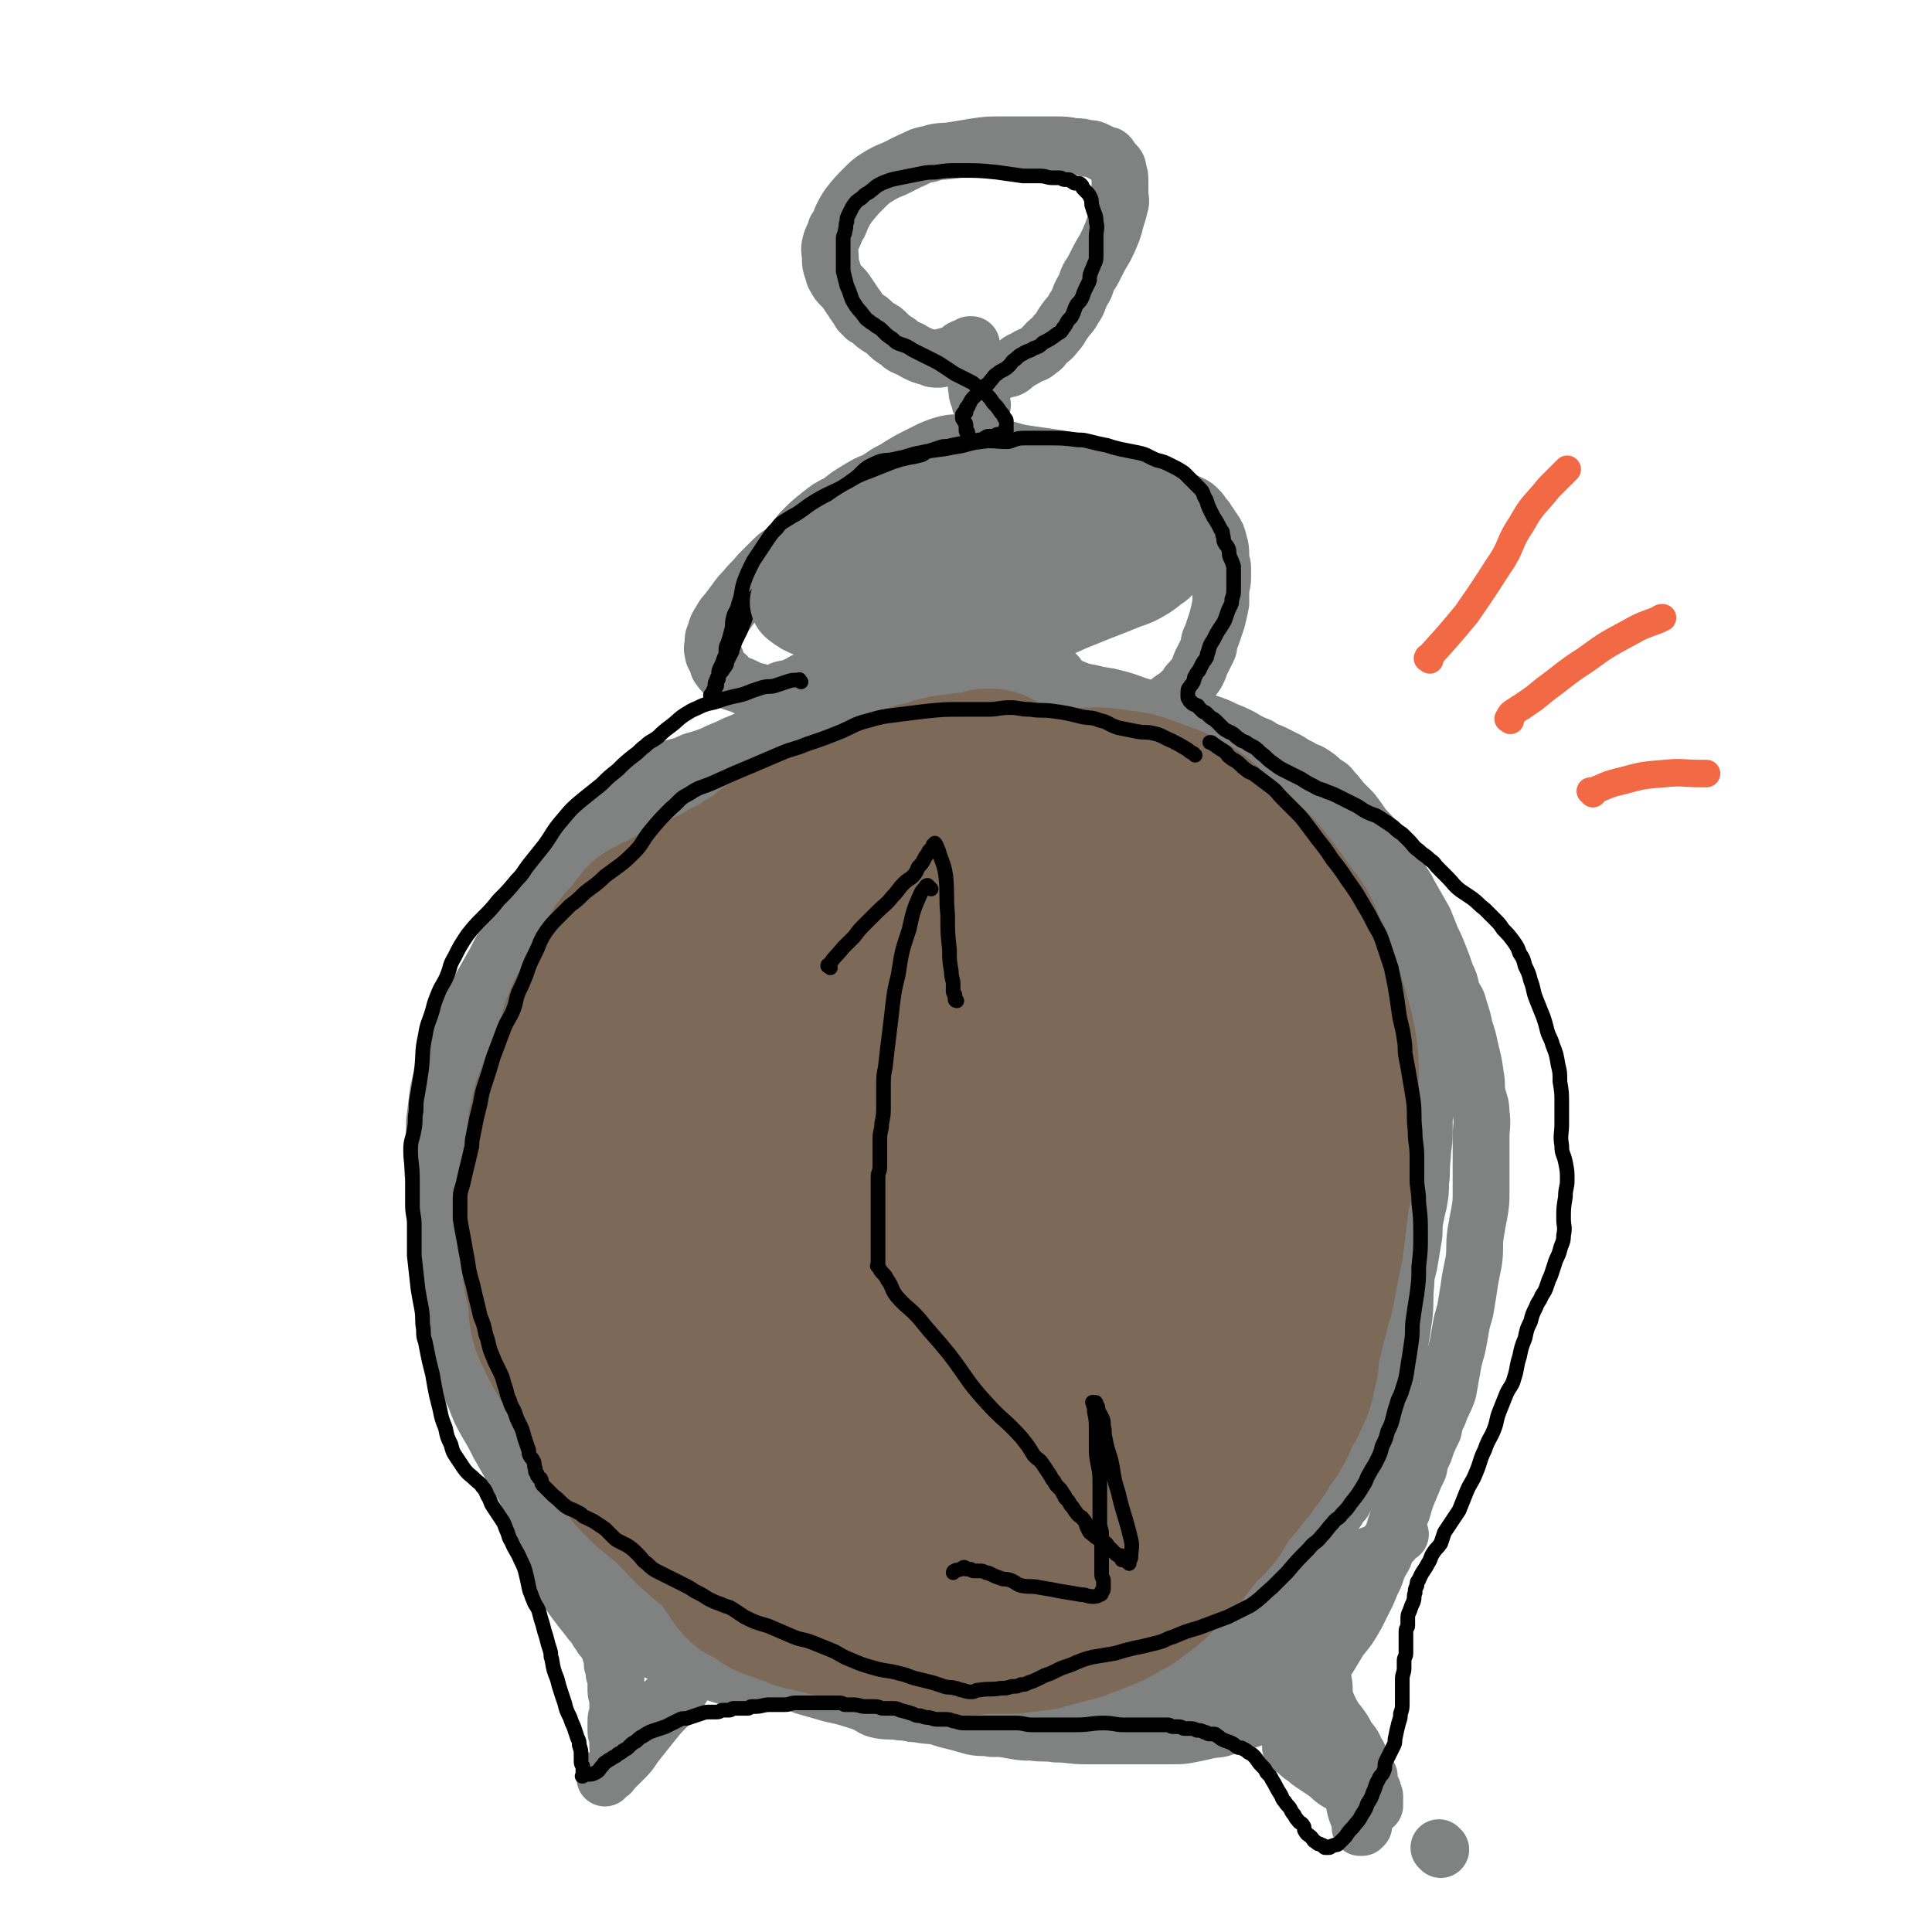 <svg viewBox='0 0 1054 1054' version='1.1' xmlns='http://www.w3.org/2000/svg' xmlns:xlink='http://www.w3.org/1999/xlink'><g fill='none' stroke='#808282' stroke-width='31' stroke-linecap='round' stroke-linejoin='round'><path d='M541,364c-1,-1 -1,-1 -1,-1 -1,-1 0,0 0,0 0,0 0,0 0,0 0,0 0,0 0,0 -1,-1 0,0 0,0 1,0 1,0 2,0 5,1 5,1 11,2 7,2 8,2 15,4 7,3 7,3 14,5 6,2 6,3 13,4 7,2 7,1 14,3 8,2 8,3 16,5 7,2 8,1 15,3 5,1 5,2 10,3 4,1 4,1 8,2 6,2 6,2 10,4 5,2 5,2 9,4 5,3 5,3 10,5 4,3 4,2 8,4 4,2 4,2 8,4 3,2 3,2 7,4 3,2 3,1 6,3 3,2 3,2 5,4 4,3 4,2 6,5 4,4 3,4 7,8 2,2 2,2 4,4 3,4 3,4 5,7 3,4 4,4 7,8 3,4 3,4 6,8 2,3 2,3 4,7 2,4 2,4 4,7 3,4 3,4 5,8 4,7 4,7 8,14 2,5 2,5 4,10 2,4 2,4 4,9 2,5 2,5 4,11 2,4 2,4 3,9 2,5 3,4 4,9 2,6 2,6 3,11 2,6 2,6 3,11 2,8 2,8 3,15 1,5 0,5 1,10 1,5 2,5 2,10 1,7 0,7 0,14 0,5 0,5 0,11 0,9 0,9 0,18 0,6 0,6 -1,12 -1,5 -1,5 -2,11 -1,7 0,8 -1,15 -1,5 -1,5 -2,10 -1,7 -1,7 -2,13 -1,7 -2,7 -3,13 -1,6 -1,6 -2,11 -2,7 -2,7 -3,13 -1,5 -1,6 -2,11 -2,6 -3,6 -5,12 -2,4 -2,4 -3,9 -3,6 -3,6 -5,12 -2,4 -2,4 -3,9 -2,4 -2,4 -4,9 -3,7 -3,7 -5,14 -3,6 -3,6 -5,13 -3,6 -3,6 -5,12 -3,5 -3,5 -5,11 -2,4 -2,4 -4,9 -3,6 -3,6 -6,12 -4,7 -4,7 -9,13 -3,5 -3,5 -6,10 -4,4 -4,4 -8,9 -4,5 -3,5 -8,10 -3,3 -3,3 -7,5 -5,3 -5,4 -11,6 -5,3 -6,3 -12,5 -5,2 -5,2 -10,3 -5,2 -5,1 -10,2 -4,1 -4,1 -9,2 -5,1 -5,1 -11,1 -8,0 -8,0 -16,0 -5,0 -5,0 -11,0 -5,0 -5,0 -11,0 -4,0 -4,0 -9,0 -8,0 -8,-1 -16,-1 -6,-1 -6,0 -13,-1 -5,0 -5,0 -11,-1 -5,-1 -5,-1 -11,-1 -5,-1 -5,0 -10,-1 -7,-2 -7,-2 -15,-4 -6,-2 -6,-2 -13,-3 -4,-1 -4,-1 -9,-2 -5,-1 -5,-1 -10,-2 -4,-1 -4,-1 -9,-2 -5,-2 -5,-2 -10,-3 -6,-2 -6,-2 -13,-3 -5,-2 -5,-2 -11,-3 -4,-2 -4,-2 -9,-3 -6,-2 -6,-1 -12,-3 -5,-2 -5,-3 -11,-5 -10,-4 -10,-4 -20,-8 -6,-3 -5,-3 -11,-6 -4,-3 -4,-3 -9,-6 -5,-4 -5,-4 -10,-8 -5,-4 -6,-4 -10,-8 -6,-5 -5,-6 -11,-11 -5,-4 -6,-4 -11,-8 -6,-6 -7,-6 -12,-13 -5,-7 -4,-8 -9,-16 -4,-7 -5,-7 -10,-15 -4,-7 -4,-7 -8,-15 -3,-7 -3,-7 -7,-14 -3,-7 -4,-7 -8,-14 -4,-9 -4,-9 -8,-18 -4,-8 -4,-8 -9,-16 -3,-8 -4,-8 -7,-16 -3,-6 -3,-6 -4,-12 -2,-7 -2,-7 -3,-14 -1,-6 -1,-6 -2,-12 -1,-5 -1,-5 -1,-10 -1,-8 0,-8 -1,-16 0,-8 -1,-8 -1,-15 0,-9 1,-9 3,-18 1,-6 1,-6 3,-11 2,-8 2,-7 4,-15 2,-7 2,-8 4,-15 3,-8 3,-8 6,-15 4,-8 4,-8 9,-15 3,-6 4,-6 8,-12 5,-8 4,-8 9,-15 4,-6 4,-6 8,-11 4,-5 4,-5 9,-10 4,-5 4,-6 9,-10 4,-5 4,-5 9,-9 5,-4 4,-5 9,-9 7,-5 7,-4 13,-9 5,-4 5,-4 10,-8 5,-4 5,-4 10,-8 5,-4 5,-4 10,-8 6,-5 6,-5 13,-9 8,-5 8,-5 16,-10 7,-4 8,-4 15,-7 6,-3 6,-3 13,-6 6,-3 6,-3 12,-5 9,-4 9,-4 18,-7 8,-3 8,-3 15,-5 7,-3 7,-3 14,-6 6,-3 6,-4 12,-6 6,-3 6,-2 13,-4 6,-2 6,-2 11,-4 5,-1 5,0 10,-1 4,-1 4,-1 9,-2 3,0 3,0 7,-1 3,0 3,0 6,0 2,0 2,0 4,0 2,0 2,0 4,0 3,0 3,0 5,0 2,0 2,0 4,1 1,0 1,0 3,0 1,0 1,0 2,0 0,0 0,0 0,0 1,0 1,1 1,1 0,0 0,0 0,0 0,1 0,1 -1,1 -1,1 -1,1 -3,2 -1,1 -2,0 -3,1 -1,0 -1,1 -2,1 -2,0 -2,0 -3,0 -1,0 -1,0 -2,0 -1,0 -1,-1 -1,-1 -1,-1 -1,0 -1,0 0,0 0,0 -1,0 -1,0 -1,0 -1,0 -1,0 -1,0 -1,0 -1,0 -1,0 -1,-1 0,0 0,0 0,0 0,-1 0,-1 -1,-1 0,0 -1,0 -1,0 -1,0 -1,-1 -1,-1 -1,-1 -1,0 -1,0 0,0 0,-1 0,-1 0,0 -1,0 -1,0 -2,0 -2,-1 -3,-1 -1,0 -1,0 -2,0 -1,0 -1,-1 -2,-1 -2,0 -2,0 -3,0 -1,0 -1,-1 -2,-1 -1,0 -1,0 -2,0 -2,0 -2,-1 -4,-1 -2,0 -2,0 -3,0 -2,0 -2,-1 -3,-1 -3,0 -3,0 -6,0 -2,0 -2,0 -4,0 -3,0 -3,-1 -6,-1 -4,0 -4,0 -8,0 -3,0 -3,0 -6,0 -2,0 -2,0 -4,0 -3,0 -3,1 -5,1 -3,0 -3,0 -6,0 -3,0 -3,1 -6,1 -3,1 -3,1 -7,1 -4,1 -4,1 -8,1 -6,1 -6,1 -12,2 -5,1 -5,1 -10,2 -3,1 -3,2 -6,3 -3,2 -3,1 -7,2 -3,1 -3,2 -6,2 -2,1 -2,0 -5,0 -2,0 -2,-1 -4,-1 -2,-1 -2,0 -3,-1 -2,-1 -2,-1 -4,-2 -3,-1 -3,-1 -6,-2 -1,-1 -1,-2 -2,-3 -2,-2 -3,-2 -4,-4 -2,-2 -1,-2 -2,-4 -1,-3 -2,-3 -2,-5 -1,-3 0,-3 0,-6 0,-2 0,-2 1,-4 1,-4 1,-4 3,-7 2,-4 3,-4 5,-7 4,-5 4,-6 8,-10 4,-5 4,-4 8,-9 4,-4 4,-4 8,-8 3,-3 3,-2 7,-5 4,-5 4,-5 8,-10 5,-5 5,-5 10,-9 5,-4 5,-4 11,-7 5,-4 5,-4 10,-7 5,-3 5,-3 10,-5 3,-2 3,-2 6,-4 4,-2 4,-2 7,-4 5,-3 5,-3 9,-5 4,-2 4,-2 8,-4 5,-2 5,-2 9,-3 5,-1 5,0 11,0 5,0 5,0 10,1 5,1 5,1 11,2 7,2 7,2 14,3 7,1 7,1 14,2 6,1 6,2 13,3 5,1 5,1 9,2 4,1 4,2 8,3 5,1 5,1 9,2 5,1 5,1 9,3 4,1 4,2 7,3 4,2 5,2 9,4 2,2 2,2 4,3 3,1 3,1 5,2 2,1 2,1 4,3 2,2 2,3 4,5 1,2 1,2 2,3 1,2 1,2 2,3 2,3 2,3 3,7 1,3 1,4 1,7 0,4 1,4 1,7 0,3 0,3 0,5 0,4 -1,4 -1,9 0,2 0,2 0,5 -1,5 -1,5 -2,9 -1,3 -1,3 -2,6 -1,3 -1,3 -2,5 -1,3 0,3 -1,5 -1,2 -1,2 -2,4 -1,2 -1,2 -2,4 -1,3 -1,3 -2,5 -2,3 -2,3 -4,5 -2,2 -1,2 -3,4 -3,3 -3,3 -6,5 -3,2 -3,3 -6,4 -3,2 -3,1 -7,2 -4,2 -4,2 -9,3 -2,1 -2,1 -5,2 -4,1 -4,1 -9,2 -4,1 -5,1 -9,1 -5,1 -5,1 -10,1 -6,1 -6,1 -12,1 -5,0 -5,0 -10,0 -4,0 -4,0 -7,0 -4,0 -4,0 -7,0 -2,0 -2,0 -4,0 -1,0 -1,0 -2,0 -1,0 -1,-1 -1,-1 '/><path d='M536,221c-1,-1 -1,-1 -1,-1 -1,-1 0,0 0,0 0,0 0,0 0,0 0,0 0,0 0,0 -1,-1 0,0 0,0 0,-1 -1,-2 -1,-3 -1,-2 -1,-2 -1,-4 -1,-4 0,-4 -1,-7 0,-3 -1,-3 -1,-6 0,-3 0,-3 0,-5 0,-2 0,-2 0,-3 0,-1 -1,-1 -1,-2 0,-1 0,-1 0,-1 0,-1 0,-1 0,-1 0,0 0,0 0,0 0,0 -1,0 -1,0 -1,1 -1,1 -2,1 -1,1 -1,0 -2,1 -1,0 -1,1 -1,1 -1,1 0,1 -1,1 -1,1 -1,1 -2,1 -2,1 -2,1 -3,1 -2,0 -2,0 -3,1 -2,1 -2,1 -3,1 -3,0 -3,0 -5,-1 -4,-1 -4,-1 -8,-3 -3,-2 -4,-2 -6,-3 -2,-1 -2,-2 -4,-3 -3,-2 -3,-2 -5,-4 -2,-2 -2,-2 -4,-3 -3,-2 -3,-2 -5,-4 -2,-2 -3,-1 -4,-3 -3,-2 -2,-3 -4,-5 -2,-3 -2,-3 -4,-6 -2,-3 -2,-3 -4,-5 -2,-2 -2,-2 -3,-4 -2,-3 -1,-3 -2,-5 -1,-3 -1,-3 -1,-6 0,-4 -1,-4 0,-8 1,-4 2,-4 3,-8 2,-3 2,-3 3,-6 2,-4 2,-4 4,-7 4,-5 4,-5 8,-9 4,-4 4,-4 7,-6 5,-3 5,-3 10,-5 4,-2 4,-2 8,-4 5,-2 5,-3 11,-4 6,-2 6,-1 13,-2 6,-1 6,-1 12,-2 7,-1 7,-1 15,-1 7,0 7,0 14,0 7,0 7,0 14,0 6,0 6,0 11,1 4,0 4,0 7,1 3,0 3,0 5,1 2,1 2,1 4,2 2,1 2,0 3,1 1,1 1,2 2,3 1,1 1,1 2,2 1,1 1,2 1,3 1,3 1,3 1,6 0,3 0,3 0,6 0,4 1,4 0,7 -1,4 -1,4 -2,7 -1,4 -1,4 -2,7 -2,5 -2,5 -4,9 -3,5 -3,5 -5,9 -2,4 -2,4 -4,7 -2,4 -1,4 -3,7 -3,5 -2,6 -5,10 -2,4 -3,4 -5,7 -3,4 -2,4 -5,7 -2,3 -3,3 -5,5 -2,2 -2,3 -4,4 -3,3 -4,2 -7,4 -3,2 -3,1 -5,3 -2,1 -2,2 -4,3 -2,1 -3,0 -5,1 -2,1 -2,1 -3,2 -1,1 -1,0 -2,1 -1,1 0,1 -1,1 -1,0 -1,0 -2,0 '/><path d='M404,882c-1,-1 -1,-2 -1,-1 -2,1 -2,2 -4,4 -4,4 -5,4 -8,9 -6,7 -6,7 -11,14 -3,4 -3,4 -6,9 -2,2 -1,3 -3,5 -3,5 -3,5 -6,8 -5,5 -5,5 -9,10 -4,5 -4,5 -8,10 -4,5 -3,5 -7,9 -3,3 -3,3 -6,6 -2,2 -1,2 -3,3 -1,1 -1,0 -2,1 0,0 0,1 0,1 '/><path d='M786,1009c-1,-1 -1,-1 -1,-1 '/><path d='M708,915c-1,-1 -1,-1 -1,-1 -1,-1 0,0 0,0 0,0 0,0 0,0 0,0 -1,-1 0,0 1,2 2,2 4,5 4,5 4,5 7,10 4,3 4,3 8,7 2,2 2,2 4,4 3,4 3,4 5,8 3,4 3,3 5,8 2,2 1,3 2,5 1,2 1,2 2,3 1,2 1,2 2,3 0,0 0,0 0,0 0,1 0,1 0,2 0,0 1,0 1,0 0,1 0,1 0,2 0,2 0,2 1,4 0,1 1,1 1,2 0,1 0,1 0,2 0,0 1,0 1,1 0,1 0,1 0,2 0,2 0,2 0,3 '/><path d='M764,837c-1,-1 -1,-2 -1,-1 -2,1 -1,2 -2,3 -1,2 -1,2 -3,3 -2,2 -2,2 -4,3 -4,3 -4,2 -8,4 -3,3 -3,3 -6,5 -3,3 -3,4 -7,7 -3,3 -4,2 -8,5 -3,3 -3,4 -6,6 -3,2 -3,3 -6,4 -4,2 -4,1 -7,3 -5,3 -5,4 -10,6 -5,4 -6,4 -12,6 -4,2 -4,2 -8,3 -3,1 -3,1 -6,2 -4,1 -4,1 -9,2 -3,1 -2,2 -6,2 -3,1 -4,0 -7,1 -7,2 -6,2 -13,4 -6,2 -6,2 -12,4 -4,2 -4,2 -9,3 -4,1 -4,1 -8,2 -4,2 -4,2 -9,3 -3,1 -3,1 -6,1 -5,1 -5,0 -10,1 -7,1 -7,1 -15,2 -5,1 -5,1 -11,1 -5,1 -5,1 -10,1 -4,1 -4,1 -9,1 -8,0 -8,0 -16,0 -7,0 -7,0 -15,0 -5,0 -5,-1 -11,-1 -6,-1 -6,-1 -12,-1 -6,-1 -6,-1 -12,-1 -11,-1 -11,-1 -22,-2 -7,-1 -7,-1 -13,-3 -6,-2 -6,-2 -12,-4 -4,-2 -4,-2 -8,-4 -6,-3 -6,-3 -12,-5 -7,-4 -7,-4 -15,-7 -5,-2 -5,-1 -10,-3 -4,-2 -4,-3 -9,-4 -6,-3 -6,-2 -12,-4 -8,-3 -8,-3 -16,-5 -2,-1 -2,-1 -3,-1 '/><path d='M686,903c-1,-1 -1,-1 -1,-1 -1,-1 0,0 0,0 0,0 0,0 0,0 0,0 -1,-1 0,0 0,0 0,1 1,1 4,2 4,1 8,2 4,1 4,1 9,2 2,1 2,1 5,1 3,0 3,0 5,-1 2,0 2,-1 3,-1 2,-1 2,-1 3,-1 1,0 1,0 2,0 0,0 0,0 0,0 -1,-1 -1,-1 -2,-2 -3,-2 -3,-3 -6,-4 -3,-2 -3,-2 -7,-3 -9,-1 -9,-1 -18,-1 -6,0 -6,0 -13,1 -4,1 -4,1 -8,2 -4,1 -4,1 -8,2 -3,1 -3,0 -6,1 -4,1 -4,1 -7,2 -4,2 -4,2 -7,4 -4,2 -4,1 -7,3 -2,1 -2,2 -4,3 -2,2 -2,2 -4,3 -2,1 -2,1 -3,2 -1,1 -1,1 -2,2 -1,1 -1,1 -1,2 -1,0 -1,0 -1,0 -1,1 -1,0 -1,1 0,0 0,1 0,1 0,0 -1,0 -1,0 0,0 0,1 0,2 0,0 0,0 0,0 1,1 1,2 2,2 1,1 2,1 3,1 4,0 4,0 8,-1 7,-1 7,-1 13,-3 13,-6 13,-7 25,-15 8,-4 8,-4 15,-8 7,-5 7,-5 14,-9 3,-3 4,-3 7,-5 3,-2 3,-2 5,-4 2,-2 2,-2 4,-3 1,-1 1,-1 2,-2 1,-1 1,0 2,-1 1,0 1,0 1,-1 1,0 1,0 1,-1 1,-1 1,-1 2,-1 0,-1 -1,-1 -1,-1 0,0 1,0 1,0 0,0 0,0 0,0 0,1 0,0 0,1 0,1 0,1 0,3 0,1 0,1 0,2 0,2 0,2 0,4 0,2 -1,2 -1,4 0,3 0,3 0,5 0,2 1,2 1,4 0,2 0,2 0,4 0,3 0,3 1,6 1,5 1,5 2,10 1,5 0,6 1,10 3,8 4,8 7,15 4,7 4,7 7,13 2,4 2,4 4,8 2,3 2,3 3,6 1,2 1,2 2,4 1,1 0,1 1,2 1,1 1,1 2,2 0,0 0,0 0,0 -1,0 -1,0 -1,1 0,0 0,0 0,0 0,0 0,-1 0,-1 -4,-1 -4,0 -8,-1 -4,-2 -4,-1 -9,-3 -4,-2 -4,-3 -8,-6 -3,-2 -3,-2 -6,-4 -3,-2 -3,-2 -5,-4 -2,-1 -2,-1 -4,-3 -1,-1 -1,-1 -2,-2 -1,0 -1,0 -2,-1 0,0 0,0 0,0 '/><path d='M710,911c-1,-1 -1,-1 -1,-1 -1,-1 0,0 0,0 -4,1 -4,0 -9,1 -8,0 -8,0 -17,1 -5,0 -5,1 -11,1 -8,1 -8,1 -16,1 -6,0 -6,0 -12,0 -8,0 -8,0 -15,1 -7,0 -7,0 -13,0 -6,0 -6,0 -11,0 -6,0 -6,0 -11,0 -8,0 -8,-1 -16,-1 -9,-1 -9,0 -18,-1 -6,0 -6,0 -11,-1 -6,-1 -6,-1 -12,-3 -5,-1 -5,-1 -11,-1 -5,-1 -5,-1 -10,-2 -7,-1 -7,-1 -13,-2 -5,-1 -5,0 -9,-1 -6,-1 -5,-1 -10,-2 -4,0 -4,0 -8,-1 -4,0 -4,0 -9,0 -4,-1 -4,-1 -8,-2 -7,-1 -7,0 -14,-1 -5,-1 -5,-1 -9,-2 -4,0 -4,-1 -8,-1 -3,0 -3,1 -7,1 -3,0 -3,0 -6,1 -3,0 -3,-1 -5,0 -3,0 -3,1 -5,2 -4,1 -4,0 -7,2 -7,4 -7,4 -13,8 -5,3 -5,4 -10,8 -4,3 -4,4 -7,7 -3,3 -3,3 -5,5 -3,3 -3,3 -5,5 -3,3 -2,3 -4,5 -2,2 -2,3 -4,4 -1,2 -2,2 -3,4 -1,1 -1,1 -1,2 -2,2 -2,2 -3,4 0,1 0,1 -1,2 0,0 -1,0 -1,1 0,1 0,1 0,2 0,0 -1,-1 -1,-1 -1,0 0,1 0,1 0,0 -1,0 -1,-1 -1,-1 -1,-1 -2,-3 0,-1 0,-1 0,-3 0,-3 -1,-3 -1,-6 0,-3 0,-3 0,-5 0,-3 1,-3 1,-5 0,-2 0,-2 0,-4 0,-1 0,-1 0,-3 0,-2 -1,-2 -1,-5 0,-2 0,-2 0,-4 0,-2 0,-2 0,-3 0,-1 0,-1 -1,-2 0,-1 0,-1 0,-3 0,-1 0,-1 -1,-2 0,-2 0,-2 0,-4 0,-1 0,-1 -1,-2 0,-2 0,-2 -1,-3 0,-1 0,-1 0,-1 0,-1 0,-1 -1,-1 0,0 0,0 0,-1 0,0 0,0 0,0 0,0 -1,0 -1,-1 0,0 0,0 0,0 0,-1 -1,-1 -1,-1 -1,-1 -1,-1 -2,-3 -1,-1 -1,-1 -2,-3 -2,-3 -2,-2 -4,-5 -4,-5 -4,-5 -7,-9 -3,-4 -3,-4 -5,-8 -4,-7 -4,-7 -7,-15 -4,-7 -4,-7 -7,-15 -4,-10 -3,-10 -7,-20 -4,-9 -5,-8 -8,-17 -4,-7 -3,-7 -6,-15 -3,-7 -3,-7 -5,-14 -3,-6 -3,-5 -5,-12 -3,-6 -2,-7 -4,-14 -2,-7 -2,-7 -4,-15 -2,-6 -2,-6 -4,-13 -2,-6 -2,-6 -4,-13 -2,-6 -3,-6 -4,-12 -2,-8 -3,-8 -4,-16 -1,-6 -2,-6 -2,-12 -1,-7 1,-8 0,-15 0,-5 -2,-5 -2,-10 0,-6 1,-6 1,-11 0,-8 0,-8 0,-15 1,-8 1,-8 2,-16 1,-5 1,-5 3,-10 1,-4 1,-4 3,-8 2,-5 2,-5 4,-9 2,-5 1,-5 3,-9 3,-7 3,-7 6,-13 4,-8 4,-8 8,-15 4,-7 4,-7 7,-13 4,-6 4,-6 7,-12 4,-5 5,-5 8,-11 5,-7 5,-7 10,-14 4,-6 4,-6 9,-12 5,-6 5,-6 9,-10 4,-4 4,-4 8,-7 2,-3 2,-3 4,-6 3,-3 3,-3 6,-6 3,-2 3,-2 5,-4 2,-2 2,-3 4,-4 4,-3 4,-2 8,-5 1,-1 1,-1 2,-2 5,-3 5,-3 9,-5 6,-3 6,-2 12,-4 4,-2 4,-2 8,-3 6,-2 6,-2 10,-4 5,-2 5,-2 9,-4 8,-3 8,-4 16,-6 9,-3 10,-3 19,-4 8,-1 8,0 17,-1 8,-1 8,-2 17,-3 9,-2 9,-3 19,-3 8,-1 8,1 17,1 7,0 7,0 14,-1 9,-1 9,-2 17,-2 9,-1 9,-1 17,0 6,1 6,2 12,3 4,2 4,2 9,3 4,2 4,2 8,3 6,2 6,2 13,3 7,2 7,2 15,4 5,2 5,2 10,4 6,2 6,2 11,4 5,2 5,2 9,4 3,1 3,1 6,2 8,3 8,3 15,5 5,2 5,2 9,4 5,2 5,1 9,3 5,2 5,2 8,4 6,4 7,4 12,8 4,3 4,4 7,7 3,3 3,3 6,5 4,4 4,5 8,8 5,5 6,4 11,9 4,3 4,3 7,6 3,2 3,2 5,4 3,3 3,3 5,5 2,2 2,2 3,3 2,2 2,2 3,4 3,4 3,4 5,9 2,3 2,3 4,7 2,5 3,5 4,11 2,5 2,5 3,9 1,4 1,4 2,8 1,4 1,4 1,9 1,4 1,4 1,8 1,9 1,9 2,18 1,8 1,8 1,15 0,5 0,5 0,9 0,4 0,4 0,8 0,4 -1,4 -1,8 0,4 0,4 0,7 0,7 -1,7 -1,13 -1,7 0,7 -1,14 0,5 0,5 -1,11 -1,4 -1,4 -2,9 -1,6 0,6 -1,11 -1,6 -1,6 -2,12 -1,6 -2,6 -2,12 -1,9 0,9 -1,18 -1,7 -1,7 -2,13 -1,5 0,5 -1,10 -1,5 -2,5 -3,10 -1,4 0,4 -1,8 -1,5 -2,5 -3,10 -2,6 -1,7 -3,13 -2,6 -3,5 -6,11 -2,4 -3,3 -4,7 -2,4 -1,5 -3,9 -2,3 -2,2 -4,5 -2,3 -2,3 -3,5 -2,2 -2,2 -3,4 -2,3 -2,3 -4,5 -2,3 -2,3 -4,7 -3,4 -3,4 -5,8 -2,2 -2,3 -3,5 -2,3 -2,3 -4,6 -3,3 -3,3 -5,6 -3,4 -3,5 -6,9 -4,4 -5,3 -9,6 -6,5 -6,4 -13,8 -5,3 -5,3 -10,6 -4,3 -4,3 -9,5 -4,3 -4,3 -8,5 -5,3 -5,4 -10,6 -6,4 -7,4 -13,8 -5,2 -4,3 -9,5 -4,2 -4,2 -8,3 -6,2 -6,3 -11,4 -5,2 -5,2 -11,3 -8,2 -8,3 -16,4 -6,1 -6,1 -12,2 -6,1 -6,1 -12,2 -5,1 -5,1 -10,1 -5,0 -5,0 -10,0 -8,0 -8,0 -17,-1 -5,0 -5,0 -11,-1 -4,0 -4,-1 -9,-1 -5,-1 -5,0 -11,-1 -5,-1 -4,-2 -9,-4 -9,-3 -9,-3 -18,-5 -7,-2 -7,-2 -14,-4 -8,-3 -8,-3 -15,-6 -5,-3 -5,-4 -11,-6 -8,-3 -8,-3 -15,-6 -9,-4 -9,-5 -17,-9 -6,-3 -6,-2 -11,-5 -7,-4 -7,-4 -12,-8 -6,-4 -6,-4 -10,-9 -7,-7 -6,-7 -12,-13 -7,-6 -8,-5 -14,-11 -5,-4 -4,-5 -9,-9 -4,-4 -5,-3 -9,-7 -4,-3 -4,-4 -7,-7 -4,-5 -5,-5 -8,-9 -5,-7 -5,-7 -9,-13 -4,-7 -4,-7 -8,-14 -3,-6 -3,-6 -6,-11 -4,-7 -4,-7 -7,-15 -3,-6 -3,-6 -5,-13 -2,-5 -1,-5 -2,-10 -1,-8 -2,-8 -2,-16 0,-5 0,-5 0,-11 -1,-7 -2,-7 -2,-15 0,-8 1,-8 2,-17 1,-10 1,-10 3,-20 2,-10 2,-10 4,-20 2,-12 2,-12 4,-23 2,-10 2,-10 5,-20 2,-7 2,-7 4,-14 2,-7 2,-7 4,-13 2,-6 3,-6 5,-12 3,-10 1,-10 4,-19 2,-8 3,-8 6,-14 4,-8 4,-8 9,-14 5,-7 5,-7 11,-13 8,-9 9,-8 16,-17 6,-8 5,-9 11,-16 5,-6 5,-6 11,-11 6,-5 6,-5 11,-9 7,-5 7,-5 13,-9 6,-4 6,-3 11,-6 5,-2 5,-2 9,-4 4,-2 4,-2 8,-5 2,-1 2,-2 4,-3 1,-1 2,0 3,-1 1,0 0,-1 1,-1 1,0 1,0 2,0 5,0 5,0 10,-1 '/><path d='M736,960c-1,-1 -1,-1 -1,-1 -1,-1 0,0 0,0 0,0 0,0 0,0 0,0 0,0 0,0 -1,-1 0,0 0,0 1,4 0,5 1,9 1,5 1,5 2,10 1,4 1,3 2,7 0,2 0,2 1,4 1,2 1,2 2,3 0,1 0,1 0,2 0,0 1,0 1,1 0,0 0,1 0,1 0,0 0,0 0,0 -1,1 -1,1 -1,1 0,0 0,0 0,0 0,0 0,0 -1,0 0,-1 0,-1 0,-2 -1,-5 -2,-5 -3,-10 -1,-7 -1,-7 -2,-14 0,-6 0,-7 0,-12 '/><path d='M407,918c-1,-1 -1,-1 -1,-1 -1,-1 0,0 0,0 -9,-2 -9,-2 -18,-5 -5,-1 -5,-1 -9,-3 -4,-1 -4,-1 -8,-3 -4,-1 -4,-2 -7,-3 -3,-1 -3,-1 -6,-2 -3,-2 -3,-2 -5,-4 -2,-1 -2,-1 -4,-2 -3,-1 -3,-1 -5,-2 -1,0 -1,0 -2,-1 -1,0 0,-1 -1,-1 -1,0 -1,0 -1,0 0,0 0,0 0,0 0,1 0,1 0,1 2,2 2,2 4,3 '/></g>
<g fill='none' stroke='#7C6958' stroke-width='102' stroke-linecap='round' stroke-linejoin='round'><path d='M541,428c-1,-1 -1,-1 -1,-1 -1,-1 0,0 0,0 -2,1 -3,1 -6,1 -8,1 -8,1 -16,2 -5,1 -5,1 -10,3 -6,1 -6,1 -12,3 -6,2 -6,2 -13,4 -4,2 -5,2 -9,4 -10,5 -10,5 -19,10 -7,4 -7,4 -15,8 -4,3 -4,3 -9,5 -4,3 -4,3 -8,5 -3,3 -3,3 -6,5 -4,2 -4,2 -7,4 -5,3 -4,3 -9,5 -4,3 -4,3 -9,5 -6,3 -6,3 -12,5 -4,2 -4,2 -7,4 -4,2 -4,2 -7,4 -3,2 -4,1 -6,3 -3,1 -3,1 -4,3 -4,4 -3,4 -6,8 -3,3 -3,2 -5,5 -2,4 -1,4 -3,8 -2,3 -2,2 -4,5 -3,4 -2,5 -4,9 -2,3 -2,3 -4,6 -2,4 -2,4 -4,7 -1,3 -1,3 -2,5 -2,7 -2,7 -4,14 -2,5 -2,5 -4,10 -2,4 -2,4 -3,8 -2,3 -2,3 -3,7 -2,4 -2,4 -3,9 -1,4 -1,4 -1,8 -1,4 -1,4 -1,8 -1,8 0,8 -1,16 0,6 -1,6 -1,12 0,6 0,6 0,11 0,3 0,3 0,6 0,4 1,4 1,7 0,5 0,5 0,9 0,5 -1,5 0,9 1,4 2,4 2,9 1,5 0,6 1,11 1,5 2,5 4,10 3,6 3,6 7,12 3,6 3,6 7,12 4,7 3,8 7,15 6,8 6,8 12,17 4,7 3,8 8,15 9,10 10,9 20,18 7,7 7,8 15,15 5,5 6,4 12,10 4,4 3,5 7,10 3,4 2,4 5,7 4,2 4,2 8,4 3,3 3,3 7,4 4,2 5,2 8,3 5,2 4,2 9,3 4,1 4,1 9,2 6,2 6,2 12,3 11,3 11,3 23,5 7,2 7,1 15,2 7,1 7,1 14,1 4,0 4,0 8,0 8,0 8,-1 15,-1 6,0 6,0 12,0 4,0 4,-1 9,-1 3,-1 4,0 7,-1 4,-1 4,-1 7,-2 4,-1 4,-1 8,-2 5,-1 5,-2 9,-3 5,-2 5,-2 10,-4 6,-3 5,-3 11,-6 4,-3 4,-3 8,-6 4,-3 4,-4 7,-7 4,-4 4,-3 8,-7 3,-4 3,-4 6,-8 4,-5 4,-5 7,-9 4,-4 4,-3 8,-8 3,-5 3,-6 7,-11 3,-4 4,-4 7,-9 4,-4 4,-4 7,-9 4,-4 3,-4 6,-9 3,-4 3,-3 5,-7 3,-5 2,-5 4,-10 2,-3 3,-3 4,-6 3,-6 3,-6 4,-12 2,-6 1,-6 2,-13 1,-6 2,-6 3,-13 2,-6 2,-6 3,-12 2,-5 2,-5 3,-11 1,-6 1,-6 2,-11 2,-9 2,-9 3,-18 1,-8 1,-8 2,-16 1,-7 2,-7 3,-15 2,-10 2,-10 2,-20 1,-9 0,-9 0,-19 0,-6 0,-6 0,-13 0,-7 0,-7 -1,-14 -1,-6 -1,-6 -3,-13 -3,-11 -3,-11 -7,-22 -2,-8 -2,-8 -6,-16 -4,-10 -4,-10 -11,-19 -7,-10 -7,-10 -15,-20 -5,-5 -5,-5 -10,-10 -5,-5 -5,-5 -11,-10 -8,-6 -7,-7 -15,-12 -9,-5 -9,-4 -19,-8 -8,-3 -8,-3 -17,-4 -12,-2 -12,-1 -24,0 -15,1 -15,-1 -29,3 -18,6 -18,7 -34,16 -14,7 -13,8 -26,17 -12,9 -12,9 -24,18 -15,13 -15,14 -29,27 -7,7 -7,7 -13,14 -5,6 -5,6 -9,13 -5,6 -5,6 -8,14 -5,10 -5,11 -7,22 -3,9 -3,9 -4,19 -2,11 -2,11 -2,23 0,15 0,15 0,29 1,12 1,12 2,24 1,11 1,11 3,22 3,14 3,14 7,27 5,12 4,12 11,23 8,12 9,12 18,22 10,12 9,14 22,23 11,8 13,7 26,13 11,5 11,6 23,8 16,2 16,1 32,0 14,-1 14,-1 27,-5 18,-7 18,-8 34,-18 11,-7 11,-7 21,-17 9,-8 9,-8 16,-18 8,-10 7,-11 14,-22 7,-12 9,-11 14,-24 6,-17 6,-18 9,-36 3,-19 3,-19 3,-38 1,-19 1,-19 -2,-38 -3,-17 -4,-17 -10,-33 -6,-16 -6,-17 -15,-31 -8,-12 -8,-13 -19,-22 -10,-8 -11,-9 -24,-12 -16,-5 -17,-6 -33,-4 -22,2 -24,1 -43,11 -23,11 -23,13 -42,31 -16,14 -17,15 -27,33 -11,19 -8,20 -15,41 -8,23 -13,22 -15,46 -2,18 3,18 6,37 3,17 3,17 6,33 4,13 3,14 9,26 5,14 5,15 13,27 10,12 11,12 23,22 10,8 11,8 23,13 14,6 15,7 30,10 9,1 10,0 19,-2 9,-3 10,-3 17,-10 17,-15 19,-14 32,-33 11,-16 9,-18 16,-36 5,-13 4,-13 8,-26 2,-7 2,-7 3,-15 2,-9 2,-9 2,-19 0,-11 0,-11 -2,-22 -3,-14 -3,-14 -9,-26 -7,-14 -7,-13 -17,-25 -7,-10 -7,-10 -15,-18 -9,-6 -9,-7 -19,-11 -11,-4 -12,-3 -23,-5 -7,-2 -7,-2 -13,-2 -6,0 -6,0 -11,2 -7,4 -7,4 -12,10 -12,14 -12,15 -21,31 -8,15 -8,15 -13,32 -5,17 -5,17 -6,35 -2,15 -3,15 0,30 3,13 4,13 11,25 4,9 4,9 10,16 5,6 5,8 12,10 11,5 13,7 25,5 13,-1 14,-3 25,-11 14,-10 13,-12 24,-26 14,-16 14,-17 25,-35 7,-11 6,-11 11,-23 5,-10 5,-10 8,-20 3,-6 3,-6 4,-12 1,-4 1,-4 1,-9 0,-4 -1,-4 -2,-8 -2,-4 -2,-5 -6,-9 -5,-5 -6,-5 -13,-7 -8,-3 -9,-3 -17,-2 -16,3 -17,3 -32,10 -10,5 -9,6 -17,15 -8,9 -8,9 -14,20 -5,7 -5,8 -7,17 -2,11 -2,12 -1,23 1,10 1,11 4,20 4,9 3,10 10,17 6,7 7,6 15,10 7,4 7,5 15,6 10,2 10,2 20,1 12,-2 12,-2 23,-6 6,-3 6,-4 11,-8 5,-4 6,-4 9,-9 3,-4 2,-5 4,-10 1,-5 2,-5 2,-9 0,-5 1,-6 -1,-9 -8,-13 -8,-13 -19,-24 -6,-6 -7,-6 -15,-10 -9,-5 -10,-6 -21,-7 -10,-2 -11,-3 -21,0 -11,4 -12,4 -20,13 -12,13 -12,14 -19,30 -5,13 -4,14 -5,27 -1,9 -1,9 0,18 1,8 0,8 3,15 2,6 3,6 6,10 4,5 4,6 9,8 8,4 9,4 17,5 7,1 8,2 15,1 4,0 4,-1 8,-3 '/></g>
<g fill='none' stroke='#000000' stroke-width='8' stroke-linecap='round' stroke-linejoin='round'><path d='M453,528c-1,-1 -1,-1 -1,-1 -1,-1 0,0 0,0 0,0 0,0 0,0 0,0 -1,0 0,0 3,-5 4,-5 8,-10 3,-3 3,-3 6,-6 3,-4 3,-4 6,-7 3,-3 3,-3 6,-6 5,-5 5,-4 9,-9 3,-3 3,-4 6,-7 3,-3 3,-2 5,-4 2,-2 2,-3 3,-5 2,-2 2,-2 3,-4 1,-2 1,-2 2,-3 1,-1 0,-1 1,-2 1,-1 1,-1 2,-1 0,-1 0,-1 0,-1 0,0 0,-1 0,-1 0,0 1,0 1,0 0,0 0,-1 0,-1 1,1 1,2 2,4 2,7 3,7 4,14 1,10 0,11 1,21 0,10 0,10 1,19 0,6 0,6 1,12 0,4 1,4 1,7 0,2 0,2 0,4 0,1 1,1 1,2 0,1 0,1 0,2 0,1 1,1 1,1 0,0 0,0 0,0 '/><path d='M508,485c-1,-1 -1,-1 -1,-1 -1,-1 0,0 0,0 0,0 0,0 0,0 0,0 -1,0 -1,0 0,0 0,-1 0,-1 0,0 -1,0 -1,1 -2,2 -2,2 -3,4 -4,9 -4,10 -6,19 -4,12 -4,12 -6,25 -2,8 -2,8 -3,16 -1,9 -1,9 -2,17 -1,8 -1,8 -2,17 -1,5 -1,5 -1,11 0,5 0,5 0,10 0,5 0,5 -1,10 0,4 -1,4 -1,8 0,5 0,5 0,10 0,3 0,3 0,5 0,4 -1,3 -1,6 0,5 0,5 0,10 0,4 0,4 0,7 0,3 0,3 0,6 0,3 0,3 0,6 0,2 0,2 0,4 0,2 0,2 0,4 0,2 0,2 0,3 0,1 0,1 0,2 0,1 0,1 0,2 0,1 0,1 0,2 0,0 0,0 0,1 0,1 0,1 0,1 0,1 0,1 0,1 0,0 0,0 0,0 0,0 0,0 0,0 -1,-1 0,0 0,0 1,1 1,2 2,3 2,2 2,2 3,4 3,4 2,5 5,9 6,7 7,6 13,13 8,10 8,9 16,19 10,13 9,14 20,26 9,10 10,9 19,19 4,5 4,5 7,10 3,3 3,2 5,5 2,3 2,3 4,6 1,2 1,2 2,3 1,2 1,2 2,3 2,2 2,2 3,4 1,1 1,1 1,2 2,2 2,2 3,4 2,2 2,3 3,4 2,3 3,2 4,4 2,2 1,2 2,4 1,2 1,3 3,4 3,3 3,2 6,4 2,1 2,2 3,3 1,1 1,1 2,2 1,1 1,1 2,2 1,1 2,0 3,1 1,0 0,1 0,2 0,0 1,0 1,0 2,1 2,1 3,2 0,0 0,0 0,0 0,0 0,0 0,0 0,-2 1,-2 1,-4 0,-4 1,-5 0,-9 -3,-13 -4,-13 -7,-26 -3,-9 -2,-9 -4,-18 -2,-6 -2,-6 -3,-11 -1,-4 0,-4 -1,-7 0,-3 0,-3 -1,-5 -1,-2 -1,-2 -2,-3 0,-1 0,-1 0,-2 0,-1 -1,-1 -1,-1 -1,-1 0,-1 0,-1 0,-1 0,-1 -1,-1 0,0 0,0 -1,0 0,0 0,0 0,0 1,3 1,3 1,5 1,5 1,5 1,9 0,5 0,5 0,10 0,5 0,5 1,10 1,5 1,5 1,11 0,6 0,6 0,12 0,4 0,4 0,9 0,3 1,3 1,6 0,5 0,5 0,10 0,3 0,3 0,5 0,3 0,3 0,5 0,1 0,1 0,2 0,2 1,2 1,3 0,1 0,1 0,2 0,1 0,1 0,2 0,0 0,0 0,0 0,1 0,1 0,1 0,1 -1,1 -1,1 0,0 0,1 0,1 0,1 -1,1 -1,1 -2,1 -2,1 -4,1 -3,0 -3,-1 -6,-1 -6,-1 -6,-1 -12,-2 -5,-1 -5,-1 -11,-2 -5,-1 -5,0 -10,-1 -3,-1 -3,-2 -6,-3 -3,-1 -3,0 -5,-1 -3,-1 -3,-1 -5,-2 -2,-1 -2,-1 -3,-1 -2,-1 -2,-1 -4,-1 -2,0 -2,0 -3,0 -1,0 -1,-1 -2,-1 -1,0 -1,0 -2,0 -1,0 -1,-1 -1,-1 -1,0 -1,1 -2,1 -2,1 -2,0 -3,1 -1,0 -1,1 -1,1 0,0 0,0 0,0 '/><path d='M652,412c-1,-1 -1,-1 -1,-1 -2,-1 -2,-1 -3,-2 -5,-3 -5,-3 -9,-5 -5,-2 -5,-3 -10,-4 -4,-1 -4,0 -9,-1 -5,-1 -5,-1 -10,-2 -6,-2 -5,-3 -10,-4 -5,-2 -5,-1 -10,-2 -8,-2 -8,-2 -15,-3 -7,-1 -7,0 -13,-1 -6,0 -6,-1 -11,-1 -6,0 -6,1 -12,1 -7,0 -7,0 -14,0 -10,0 -10,0 -20,1 -8,1 -8,1 -16,2 -8,1 -8,1 -15,3 -8,2 -8,3 -15,6 -10,4 -10,4 -19,7 -7,3 -7,2 -14,5 -7,3 -7,3 -14,6 -12,5 -12,5 -23,10 -7,3 -7,2 -13,6 -6,3 -5,4 -10,8 -6,6 -6,6 -11,12 -5,6 -4,7 -9,12 -7,7 -8,7 -16,13 -5,5 -6,5 -11,9 -4,4 -4,4 -8,7 -3,3 -3,3 -6,6 -4,4 -4,4 -7,8 -4,6 -3,6 -6,12 -3,6 -3,6 -5,12 -2,5 -2,5 -4,9 -2,5 -1,5 -3,10 -2,5 -3,5 -5,10 -3,8 -3,8 -6,16 -2,7 -2,7 -4,13 -2,6 -2,6 -3,12 -1,4 -1,4 -2,8 -1,5 -1,5 -2,10 -1,4 0,4 -1,7 -2,9 -2,8 -4,17 -1,5 -2,5 -2,10 0,6 0,6 0,11 1,6 1,6 2,11 1,6 1,6 2,11 1,7 1,7 3,14 2,9 2,8 4,17 2,5 2,5 3,10 2,5 1,5 3,10 2,5 2,5 4,9 2,4 2,4 3,8 2,5 1,5 3,9 1,4 2,4 3,7 1,3 1,3 2,5 2,4 2,4 3,8 1,3 1,3 2,6 1,2 0,2 1,4 1,2 1,1 2,3 1,2 0,2 1,4 0,2 0,2 1,3 0,1 0,1 1,2 0,1 1,0 1,1 1,1 0,2 1,3 1,1 1,1 2,2 2,2 2,2 4,4 4,3 4,4 7,6 3,2 3,1 6,3 3,1 2,2 5,3 2,1 2,1 4,2 3,2 3,2 6,4 2,2 2,2 4,4 2,2 2,2 4,3 2,1 2,1 4,2 3,2 3,2 6,5 3,3 2,3 5,5 3,3 3,3 7,5 6,3 6,3 12,6 4,2 4,2 7,4 4,2 4,2 7,4 4,2 4,2 7,3 4,2 4,1 7,3 3,2 3,2 6,4 6,3 6,3 13,5 7,3 7,3 14,6 5,2 5,1 10,3 5,2 5,2 10,4 5,2 5,3 10,5 7,3 7,3 14,5 7,2 7,1 14,3 5,1 5,2 10,3 4,1 4,1 8,2 3,1 3,1 6,2 3,1 3,0 6,1 2,0 2,1 4,1 3,1 3,1 5,1 2,0 2,-1 4,-1 6,-1 6,0 12,-1 3,0 3,0 6,-1 3,0 3,0 5,-1 2,0 2,0 4,-1 3,-1 3,-1 5,-2 2,-1 2,-1 4,-2 3,-1 3,-1 5,-2 4,-2 4,-2 7,-3 3,-1 3,-1 5,-2 5,-2 5,-2 9,-3 6,-1 6,-1 12,-2 4,-1 3,-1 7,-2 4,-1 4,-1 9,-2 4,-1 4,-1 8,-2 4,-1 4,-2 8,-3 7,-3 7,-3 14,-5 8,-3 8,-3 16,-6 6,-3 6,-3 12,-6 6,-4 6,-5 12,-10 4,-4 4,-4 8,-8 6,-7 6,-7 12,-13 3,-4 4,-3 7,-7 3,-3 3,-4 6,-7 2,-3 3,-2 5,-5 3,-3 3,-3 5,-6 4,-5 4,-5 7,-10 2,-3 1,-3 3,-6 2,-4 2,-3 4,-7 2,-4 2,-4 3,-8 2,-4 2,-4 3,-8 2,-4 2,-4 3,-8 1,-4 1,-4 2,-7 1,-4 2,-4 3,-8 2,-6 2,-6 3,-13 1,-6 1,-6 2,-13 1,-7 0,-7 1,-13 1,-7 1,-7 2,-13 1,-8 1,-8 1,-15 1,-9 1,-9 1,-17 0,-9 0,-9 -1,-18 0,-7 -1,-7 -1,-13 0,-6 0,-6 0,-12 0,-7 -1,-7 -1,-14 -1,-9 0,-9 -1,-17 -1,-6 -1,-6 -2,-12 -1,-6 -1,-6 -2,-11 -1,-5 0,-5 -1,-10 -1,-8 -2,-8 -3,-16 -1,-7 -1,-7 -2,-13 -1,-5 -1,-5 -2,-10 -2,-6 -2,-6 -4,-12 -2,-6 -2,-6 -5,-11 -3,-6 -3,-6 -6,-11 -4,-7 -4,-7 -9,-14 -4,-6 -4,-6 -8,-11 -4,-6 -4,-6 -8,-11 -3,-4 -3,-4 -6,-8 -3,-4 -3,-4 -6,-7 -4,-4 -4,-4 -7,-7 -4,-4 -3,-4 -7,-7 -4,-3 -4,-3 -8,-6 -2,-2 -3,-1 -5,-3 -3,-2 -3,-3 -6,-5 -2,-1 -2,-1 -3,-2 -2,-1 -1,-2 -3,-3 -1,-1 -2,-1 -3,-2 -2,-1 -1,-1 -3,-2 -1,-1 -1,-1 -2,-1 '/><path d='M437,372c-1,-1 -1,-2 -1,-1 -4,0 -4,0 -7,1 -3,1 -3,1 -6,2 -3,1 -3,0 -7,1 -3,1 -3,1 -6,2 -5,2 -5,2 -10,3 -4,1 -4,1 -7,2 -5,2 -5,1 -10,3 -4,2 -5,2 -8,4 -5,3 -5,4 -9,7 -4,3 -4,3 -7,6 -4,3 -4,2 -7,5 -3,2 -3,3 -6,5 -5,4 -5,4 -9,8 -5,4 -5,4 -9,8 -5,4 -5,4 -10,8 -6,5 -6,5 -11,11 -6,7 -5,7 -10,14 -4,5 -4,5 -8,10 -4,5 -3,5 -7,9 -5,6 -5,6 -10,11 -4,5 -4,5 -8,9 -5,5 -5,5 -9,10 -4,6 -4,6 -7,12 -3,5 -2,5 -4,10 -2,5 -3,5 -5,10 -2,5 -2,5 -3,9 -2,7 -3,7 -4,14 -2,9 -1,9 -2,18 -1,7 -1,7 -2,13 -1,5 -1,5 -1,10 -1,5 0,5 -1,10 -1,6 -2,6 -2,11 0,8 1,8 1,16 0,7 0,7 0,14 0,6 1,6 1,11 0,4 0,4 0,8 0,5 0,5 0,9 1,9 1,9 2,18 1,6 1,6 2,11 1,6 0,6 1,11 0,4 0,4 1,7 1,5 1,5 2,10 1,4 1,4 2,8 1,6 1,6 2,11 1,4 1,4 2,8 1,5 1,5 3,10 1,5 1,5 3,9 1,4 1,4 3,7 2,3 2,3 4,6 3,4 3,3 6,6 2,2 3,2 4,4 2,2 2,3 3,5 2,3 1,3 3,6 2,3 2,3 4,6 2,3 2,3 3,6 2,4 1,4 3,7 2,5 3,5 5,10 2,4 2,4 3,8 1,4 1,5 2,9 1,2 1,3 2,5 1,3 2,3 3,6 1,4 1,4 2,7 1,4 1,4 2,7 1,4 1,4 2,7 1,3 0,3 1,5 1,6 1,6 3,11 1,4 1,4 2,7 1,3 1,3 2,6 1,4 1,4 3,8 1,3 1,3 2,5 1,3 1,3 2,6 1,2 1,2 1,4 1,3 1,3 1,6 0,2 0,2 0,3 0,2 1,2 1,3 0,1 0,1 0,2 0,1 0,1 0,2 0,1 0,1 0,1 0,0 0,0 0,0 0,0 -1,0 0,0 0,-1 1,-1 3,-1 2,0 2,0 4,-1 2,-1 2,-2 3,-3 2,-2 1,-2 3,-3 1,-1 2,-1 3,-2 2,-1 2,-1 3,-2 2,-1 2,-1 3,-2 2,-1 2,-1 3,-2 2,-2 2,-2 4,-3 2,-2 2,-2 4,-3 3,-2 3,-2 6,-3 3,-1 3,-1 6,-2 2,-1 2,-1 4,-2 2,-1 2,-1 4,-2 2,-1 3,0 5,-1 3,-1 3,-1 6,-2 3,-1 3,-1 5,-1 2,0 2,0 4,0 2,0 2,-1 3,-1 2,0 2,0 4,0 1,0 1,-1 2,-1 1,0 2,0 3,0 1,0 1,0 2,0 2,0 2,0 3,0 1,0 1,-1 2,-1 1,0 1,0 2,0 4,0 4,-1 8,-1 3,0 3,0 5,0 2,0 2,0 3,0 3,0 3,-1 6,-1 3,0 3,0 6,0 2,0 2,0 3,0 3,0 3,0 5,0 2,0 2,0 4,0 2,0 2,0 3,0 2,0 2,0 3,0 2,0 2,1 3,1 2,0 2,0 4,0 4,0 4,1 7,1 3,0 3,0 5,0 3,0 3,1 5,1 2,0 2,0 4,0 3,0 3,0 5,1 4,1 4,1 7,2 2,1 2,1 4,1 3,1 3,1 5,1 3,1 3,1 5,1 2,0 2,0 4,0 3,0 3,1 5,1 3,1 3,1 6,1 6,0 6,0 11,0 8,0 8,0 16,0 5,0 5,1 9,1 5,0 5,0 9,0 4,0 4,0 8,0 4,0 4,0 7,0 8,0 8,-1 15,-1 6,0 6,1 11,1 5,0 5,0 10,0 3,0 3,0 5,0 3,0 3,0 5,0 2,0 2,0 4,0 2,0 1,1 3,1 1,0 2,0 3,0 2,0 2,1 3,1 1,0 1,0 2,0 3,0 3,0 5,1 2,0 2,0 4,1 2,0 1,1 3,1 1,0 1,0 2,0 1,0 1,0 2,1 2,1 1,1 3,2 2,1 3,1 5,2 2,1 1,1 3,2 1,1 2,0 3,1 2,1 2,1 3,2 2,1 2,1 3,2 2,2 2,3 4,5 2,2 2,2 3,4 2,2 2,2 3,4 2,3 2,4 4,7 2,3 1,3 3,5 1,2 2,2 3,4 1,2 1,2 2,3 1,2 1,2 2,3 1,2 2,1 3,3 1,1 0,2 1,3 1,2 2,2 3,3 2,2 1,2 3,3 1,1 1,1 2,1 1,1 1,0 2,1 1,0 0,1 1,1 1,0 1,0 2,0 1,0 1,-1 2,-1 2,-1 2,0 3,-1 2,-2 2,-2 4,-4 2,-3 2,-3 4,-5 3,-4 3,-3 5,-7 2,-3 2,-3 3,-6 2,-3 2,-3 3,-6 2,-4 1,-4 3,-7 1,-3 2,-2 3,-5 1,-2 0,-3 1,-5 1,-2 1,-2 2,-4 1,-2 1,-2 2,-4 1,-2 1,-2 1,-4 1,-5 1,-5 2,-9 1,-3 1,-3 1,-5 1,-3 1,-3 1,-6 0,-4 0,-4 0,-7 0,-3 0,-3 0,-6 0,-3 1,-3 1,-6 0,-2 0,-2 0,-4 0,-2 1,-2 1,-4 0,-2 0,-2 0,-4 0,-2 0,-2 0,-4 0,-2 0,-2 0,-4 0,-2 1,-2 1,-3 0,-2 0,-2 0,-3 0,-3 0,-3 1,-5 1,-3 1,-3 2,-5 1,-3 0,-3 1,-5 0,-2 0,-2 1,-4 0,-2 0,-2 1,-3 2,-5 3,-5 5,-9 2,-3 1,-3 3,-6 2,-3 2,-2 4,-5 1,-3 1,-3 2,-6 2,-3 2,-3 4,-6 2,-3 2,-3 4,-6 2,-5 2,-5 4,-10 2,-5 3,-5 5,-10 3,-7 2,-7 5,-13 2,-6 3,-6 5,-11 2,-5 1,-5 3,-10 2,-5 2,-5 4,-10 2,-4 3,-4 4,-8 2,-6 1,-6 3,-12 1,-5 1,-5 3,-10 1,-5 1,-5 3,-9 1,-4 1,-4 3,-8 1,-3 2,-3 3,-6 2,-3 2,-3 3,-6 1,-3 1,-3 2,-5 1,-3 1,-3 2,-6 1,-4 2,-4 3,-8 1,-4 2,-4 2,-8 1,-5 0,-5 0,-9 0,-6 0,-6 1,-12 0,-5 1,-5 1,-9 0,-5 0,-5 -1,-10 -1,-5 -2,-4 -2,-9 -1,-6 0,-6 0,-12 0,-6 0,-6 0,-11 0,-6 0,-6 -1,-12 0,-5 0,-5 -1,-9 -1,-6 -1,-6 -3,-11 -1,-4 -2,-4 -3,-8 -1,-4 -1,-4 -2,-7 -2,-5 -2,-5 -4,-10 -2,-5 -1,-5 -3,-10 -1,-4 -1,-4 -3,-8 -1,-4 -1,-4 -3,-7 -1,-3 -1,-3 -3,-6 -3,-4 -3,-4 -6,-7 -2,-3 -2,-3 -4,-5 -3,-3 -3,-3 -6,-6 -4,-3 -3,-3 -7,-6 -3,-2 -3,-2 -6,-4 -4,-3 -4,-4 -7,-7 -3,-3 -3,-3 -5,-5 -3,-3 -2,-3 -5,-5 -3,-3 -3,-2 -6,-5 -3,-2 -3,-3 -5,-5 -2,-2 -2,-2 -4,-4 -3,-2 -3,-2 -5,-4 -3,-2 -3,-2 -6,-4 -3,-2 -3,-2 -6,-3 -5,-2 -5,-3 -9,-5 -4,-2 -4,-2 -8,-4 -4,-2 -4,-2 -7,-3 -4,-2 -4,-1 -7,-3 -4,-2 -4,-2 -7,-4 -4,-2 -4,-2 -8,-4 -4,-2 -4,-2 -8,-5 -3,-2 -3,-3 -6,-5 -3,-3 -3,-3 -7,-5 -2,-2 -3,-1 -5,-3 -2,-1 -2,-2 -4,-3 -1,-1 -1,0 -2,-1 -2,-1 -2,-1 -3,-2 -2,-2 -2,-2 -4,-4 -1,-1 -2,-1 -3,-2 -1,-1 -1,-1 -2,-2 -1,-1 -1,0 -2,-1 -1,-1 -1,-1 -2,-2 -1,-1 0,-1 -1,-1 -1,-1 -1,0 -2,-1 -1,0 -1,-1 -1,-1 -1,-1 -1,0 -1,-1 -1,-1 -1,-1 -1,-2 0,-1 0,-1 0,-2 0,-2 0,-2 1,-3 1,-2 1,-1 2,-3 1,-2 0,-2 1,-3 1,-2 1,-2 2,-3 1,-2 1,-2 2,-4 1,-2 1,-1 2,-3 1,-1 0,-2 1,-3 1,-4 1,-4 3,-7 2,-4 2,-4 4,-7 2,-3 2,-3 3,-6 1,-3 1,-3 2,-5 1,-2 1,-2 1,-4 1,-3 1,-3 1,-5 0,-2 0,-2 0,-3 0,-2 0,-2 0,-3 0,-2 0,-2 0,-4 0,-2 0,-2 0,-3 -1,-3 -1,-3 -2,-5 -1,-3 0,-3 -1,-5 -1,-2 -1,-1 -2,-3 -1,-2 0,-2 -1,-4 0,-2 0,-2 -1,-3 -2,-4 -2,-4 -4,-7 -1,-2 -1,-2 -2,-4 -2,-4 -1,-4 -3,-7 -1,-3 -1,-3 -3,-5 -2,-2 -2,-2 -4,-4 -2,-2 -2,-2 -4,-4 -3,-2 -3,-2 -7,-4 -4,-2 -4,-2 -8,-3 -5,-2 -5,-3 -10,-4 -5,-1 -5,-1 -10,-2 -4,-1 -4,-1 -7,-2 -5,-1 -5,-1 -9,-2 -4,-1 -4,-1 -7,-1 -8,-1 -8,-1 -16,-1 -7,0 -7,0 -13,0 -5,0 -5,1 -9,2 -8,0 -8,-1 -15,0 -8,1 -7,2 -15,3 -9,2 -9,1 -18,3 -6,1 -6,2 -12,3 -7,2 -7,0 -13,3 -7,3 -6,5 -12,9 -8,6 -9,5 -18,10 -5,3 -5,3 -9,6 -4,3 -5,3 -8,5 -3,2 -4,2 -6,5 -3,3 -3,3 -5,6 -2,3 -2,3 -4,6 -2,3 -2,3 -4,6 -3,6 -3,6 -5,11 -2,6 -1,7 -3,12 -1,5 -2,4 -3,8 -1,4 0,4 -1,7 -1,4 -1,4 -2,7 -1,2 -1,2 -1,4 0,2 0,2 -1,4 -1,3 -1,3 -2,5 -1,2 -1,2 -1,4 0,1 0,1 0,2 0,1 -1,1 -1,2 0,1 0,1 0,2 0,1 -1,1 -1,2 0,0 0,1 0,1 0,1 -1,0 -1,1 0,0 0,1 0,1 0,0 -1,0 -1,0 -1,0 0,1 0,1 0,0 0,0 0,0 0,0 0,0 0,0 -1,-1 0,0 0,0 0,0 0,0 0,0 1,-2 1,-2 1,-3 1,-2 1,-2 1,-3 0,-1 0,-2 1,-3 0,-1 0,-1 1,-2 1,-2 1,-2 2,-3 1,-2 1,-1 2,-3 1,-1 0,-2 1,-3 1,-2 1,-2 2,-4 1,-1 0,-2 1,-3 1,-3 1,-3 2,-5 1,-2 1,-2 2,-4 1,-2 1,-3 2,-5 1,-3 1,-3 2,-5 1,-3 1,-3 2,-5 2,-4 2,-4 5,-7 2,-2 2,-2 4,-4 2,-2 2,-3 4,-5 2,-2 2,-2 4,-4 2,-2 3,-2 5,-4 3,-3 3,-3 7,-6 4,-3 4,-3 8,-6 4,-3 5,-3 8,-6 3,-3 3,-4 5,-7 4,-5 3,-6 7,-10 4,-4 4,-4 8,-7 3,-3 3,-3 7,-5 3,-2 3,-1 6,-3 4,-2 3,-2 7,-4 3,-1 3,-1 6,-2 3,-1 3,-2 6,-3 3,-1 3,-1 6,-2 3,-1 3,0 6,-1 5,-1 5,-1 9,-2 3,-1 3,0 6,-1 2,0 2,0 3,-1 2,-1 1,-1 3,-1 2,0 2,0 3,0 1,0 0,-1 1,-1 1,0 1,0 2,0 1,0 1,-1 2,-1 0,-1 0,0 0,0 0,0 0,-1 0,-1 0,-1 1,0 1,0 0,0 0,0 0,0 0,-1 0,-1 0,-2 0,-2 0,-2 0,-3 0,-1 0,-1 -1,-2 -1,-2 -1,-2 -2,-3 -2,-3 -2,-3 -4,-5 -2,-3 -2,-3 -4,-5 -2,-2 -3,-2 -5,-4 -2,-2 -2,-2 -4,-3 -4,-2 -4,-2 -8,-4 -3,-2 -3,-2 -6,-4 -3,-2 -3,-2 -5,-3 -2,-1 -2,-1 -4,-2 -4,-2 -4,-2 -8,-4 -3,-2 -3,-2 -6,-3 -3,-1 -3,-1 -5,-3 -3,-2 -3,-2 -5,-4 -2,-2 -2,-2 -4,-3 -2,-2 -2,-1 -4,-3 -2,-1 -2,-2 -3,-3 -2,-3 -2,-2 -4,-5 -2,-3 -2,-3 -3,-6 -1,-3 -1,-3 -2,-5 -1,-4 -1,-4 -2,-8 0,-3 0,-3 0,-6 0,-4 0,-4 0,-7 0,-3 0,-3 0,-5 0,-2 1,-2 1,-4 1,-3 0,-3 1,-5 0,-2 0,-2 1,-4 1,-2 1,-2 2,-4 2,-3 2,-3 5,-5 2,-2 2,-2 4,-3 4,-3 3,-3 7,-5 5,-2 5,-2 10,-3 5,-1 5,-1 10,-2 5,-1 5,-1 9,-1 7,-1 7,-1 13,-1 11,0 11,0 21,1 7,1 7,1 14,2 5,0 5,0 9,0 4,0 4,1 7,1 2,0 2,0 4,0 2,0 1,1 3,1 1,0 1,0 2,0 1,0 1,1 2,1 1,1 1,1 2,1 0,0 1,0 1,0 1,0 1,0 2,1 1,1 0,1 1,2 1,1 1,1 2,2 1,1 1,1 2,3 1,2 0,3 1,5 1,4 2,4 2,8 1,4 0,4 0,8 0,3 0,3 0,6 0,2 0,2 0,4 0,3 0,3 -1,5 -1,3 -1,2 -2,5 -1,2 0,3 -1,5 -1,2 -1,2 -2,4 -1,2 -1,3 -2,5 -1,2 -2,2 -3,4 -1,2 -1,3 -2,5 -1,2 -2,2 -3,4 -1,2 -1,2 -2,3 -1,2 -1,2 -3,3 -4,3 -4,3 -8,5 -2,2 -2,2 -5,3 -3,2 -3,1 -6,3 -2,1 -2,1 -4,3 -2,1 -2,2 -3,3 -2,2 -2,2 -4,3 -2,1 -2,1 -3,2 -2,1 -2,2 -3,3 -2,2 -1,2 -3,3 -1,1 -2,1 -3,2 -1,1 -1,2 -2,3 -1,1 -1,1 -2,2 -1,1 -1,1 -2,3 -1,1 0,1 -1,2 0,1 -1,0 -1,1 0,1 0,1 0,2 0,0 -1,0 -1,0 -1,1 -1,1 -1,2 0,0 0,1 0,1 0,1 1,1 1,2 1,1 1,1 1,3 0,1 0,1 0,2 0,1 1,0 1,1 0,1 0,1 0,2 0,0 1,0 1,1 0,0 0,1 0,1 '/></g>
<g fill='none' stroke='#808282' stroke-width='51' stroke-linecap='round' stroke-linejoin='round'><path d='M547,291c-1,-1 -1,-1 -1,-1 -1,-1 0,0 0,0 -3,1 -3,1 -6,2 -7,3 -7,3 -14,5 -7,3 -7,2 -14,5 -3,2 -2,2 -5,4 -2,1 -2,2 -3,2 -1,0 -1,0 -1,0 -1,0 -2,1 -1,1 4,3 5,4 11,4 18,1 18,0 36,-2 13,-2 13,-3 26,-7 11,-3 11,-4 21,-7 3,-1 3,-1 6,-2 3,-1 4,0 6,-1 1,0 1,-1 2,-2 1,0 1,0 2,0 0,-1 1,-1 1,-2 0,-1 0,-1 0,-1 0,-2 0,-2 -1,-4 -2,-3 -2,-3 -5,-5 -4,-3 -4,-3 -8,-4 -9,-2 -9,-2 -18,-2 -13,0 -13,0 -26,3 -11,3 -11,4 -22,7 -14,4 -14,3 -28,7 -6,2 -6,3 -12,6 -5,2 -4,3 -9,5 -3,2 -3,1 -6,3 -2,1 -2,1 -3,2 -1,1 -1,1 -2,2 -1,1 -1,1 -2,3 -1,1 -1,1 -1,3 0,1 0,2 0,3 1,2 1,2 2,4 6,7 6,9 14,13 8,6 9,5 19,7 13,3 13,4 26,3 16,-1 16,-2 32,-7 13,-4 12,-5 25,-10 12,-5 13,-5 25,-10 6,-2 6,-2 11,-5 3,-2 3,-2 5,-4 2,-1 2,-1 3,-2 1,-1 1,-1 2,-2 1,-1 1,-2 1,-3 0,-3 0,-3 -1,-5 -1,-3 -1,-4 -3,-6 -4,-4 -5,-3 -9,-6 -5,-3 -5,-3 -9,-5 -6,-3 -5,-3 -11,-5 -9,-3 -9,-4 -17,-5 -9,-1 -10,-1 -19,0 -7,0 -7,1 -15,2 -7,1 -7,0 -14,1 -8,1 -8,1 -15,2 -9,1 -9,1 -17,3 -6,1 -6,1 -11,3 -5,2 -5,2 -10,4 -3,1 -3,1 -6,3 -4,2 -4,2 -7,4 -2,1 -2,2 -4,3 -3,2 -3,2 -5,4 -3,2 -3,3 -5,5 -3,3 -2,3 -5,5 -3,2 -3,2 -6,4 -3,3 -3,3 -5,6 -2,3 -2,2 -4,5 -1,1 0,2 -1,3 0,1 0,1 -1,2 0,0 0,0 0,0 0,0 0,0 0,0 -1,-1 0,0 0,0 4,3 4,3 9,5 7,3 8,2 15,4 16,3 16,3 31,4 12,1 13,1 25,1 11,0 11,1 23,0 9,-1 9,-2 18,-4 5,-2 5,-2 10,-4 3,-1 3,-1 6,-2 3,-1 3,0 5,-1 2,0 2,0 3,-1 1,-1 1,-1 2,-2 1,-1 2,-1 3,-2 1,-1 1,-1 2,-2 1,-1 1,-1 2,-2 1,-1 0,-1 1,-2 0,-1 1,0 1,-1 1,-1 1,-1 1,-2 0,-1 0,-2 0,-3 -1,-2 -1,-2 -2,-4 -1,-2 -1,-2 -2,-3 -3,-2 -3,-3 -6,-4 -6,-2 -6,-2 -12,-3 -5,-1 -5,-2 -10,-2 -4,0 -4,0 -7,1 -6,1 -6,1 -12,2 -7,1 -7,1 -13,3 -14,4 -14,3 -27,8 -9,3 -8,4 -16,7 -3,2 -4,1 -7,3 -4,2 -4,2 -7,5 -2,2 -1,2 -3,4 -1,1 -1,1 -2,2 -1,1 -1,0 -1,1 0,1 0,1 0,2 0,0 -1,-1 -1,-1 0,0 0,0 0,0 0,0 0,0 1,0 23,-8 22,-10 46,-17 19,-6 20,-4 39,-9 14,-3 13,-4 27,-7 7,-2 7,-2 15,-4 7,-2 7,-1 14,-3 1,0 1,-1 2,-1 1,0 1,0 2,0 0,0 0,0 0,0 -2,0 -2,-1 -4,-1 -3,0 -3,1 -6,1 -4,1 -4,1 -7,1 -4,1 -4,1 -8,1 -8,1 -8,1 -15,2 -6,1 -6,2 -11,3 -6,1 -6,1 -11,2 -5,1 -5,2 -10,3 -4,1 -4,1 -8,2 -3,1 -3,1 -5,2 -1,1 -1,1 -2,1 -1,1 -1,1 -2,1 0,0 0,0 0,0 '/></g>
<g fill='none' stroke='#F26946' stroke-width='15' stroke-linecap='round' stroke-linejoin='round'><path d='M780,360c-1,-1 -2,-1 -1,-1 0,-1 0,0 1,-1 10,-11 10,-11 20,-23 9,-13 9,-13 18,-27 7,-10 5,-12 12,-22 6,-11 7,-10 15,-20 5,-5 5,-5 10,-10 '/><path d='M824,393c-1,-1 -2,-1 -1,-1 1,-3 2,-3 5,-5 1,-1 2,-1 3,-2 6,-4 6,-4 12,-9 11,-8 11,-9 22,-16 11,-8 11,-8 24,-15 7,-4 8,-4 16,-7 1,-1 1,-1 2,-1 '/><path d='M869,433c-1,-1 -1,-1 -1,-1 -1,-1 0,0 0,0 8,-3 8,-4 17,-6 11,-3 11,-3 23,-4 10,-1 10,0 20,0 1,0 1,0 3,0 '/></g>
</svg>